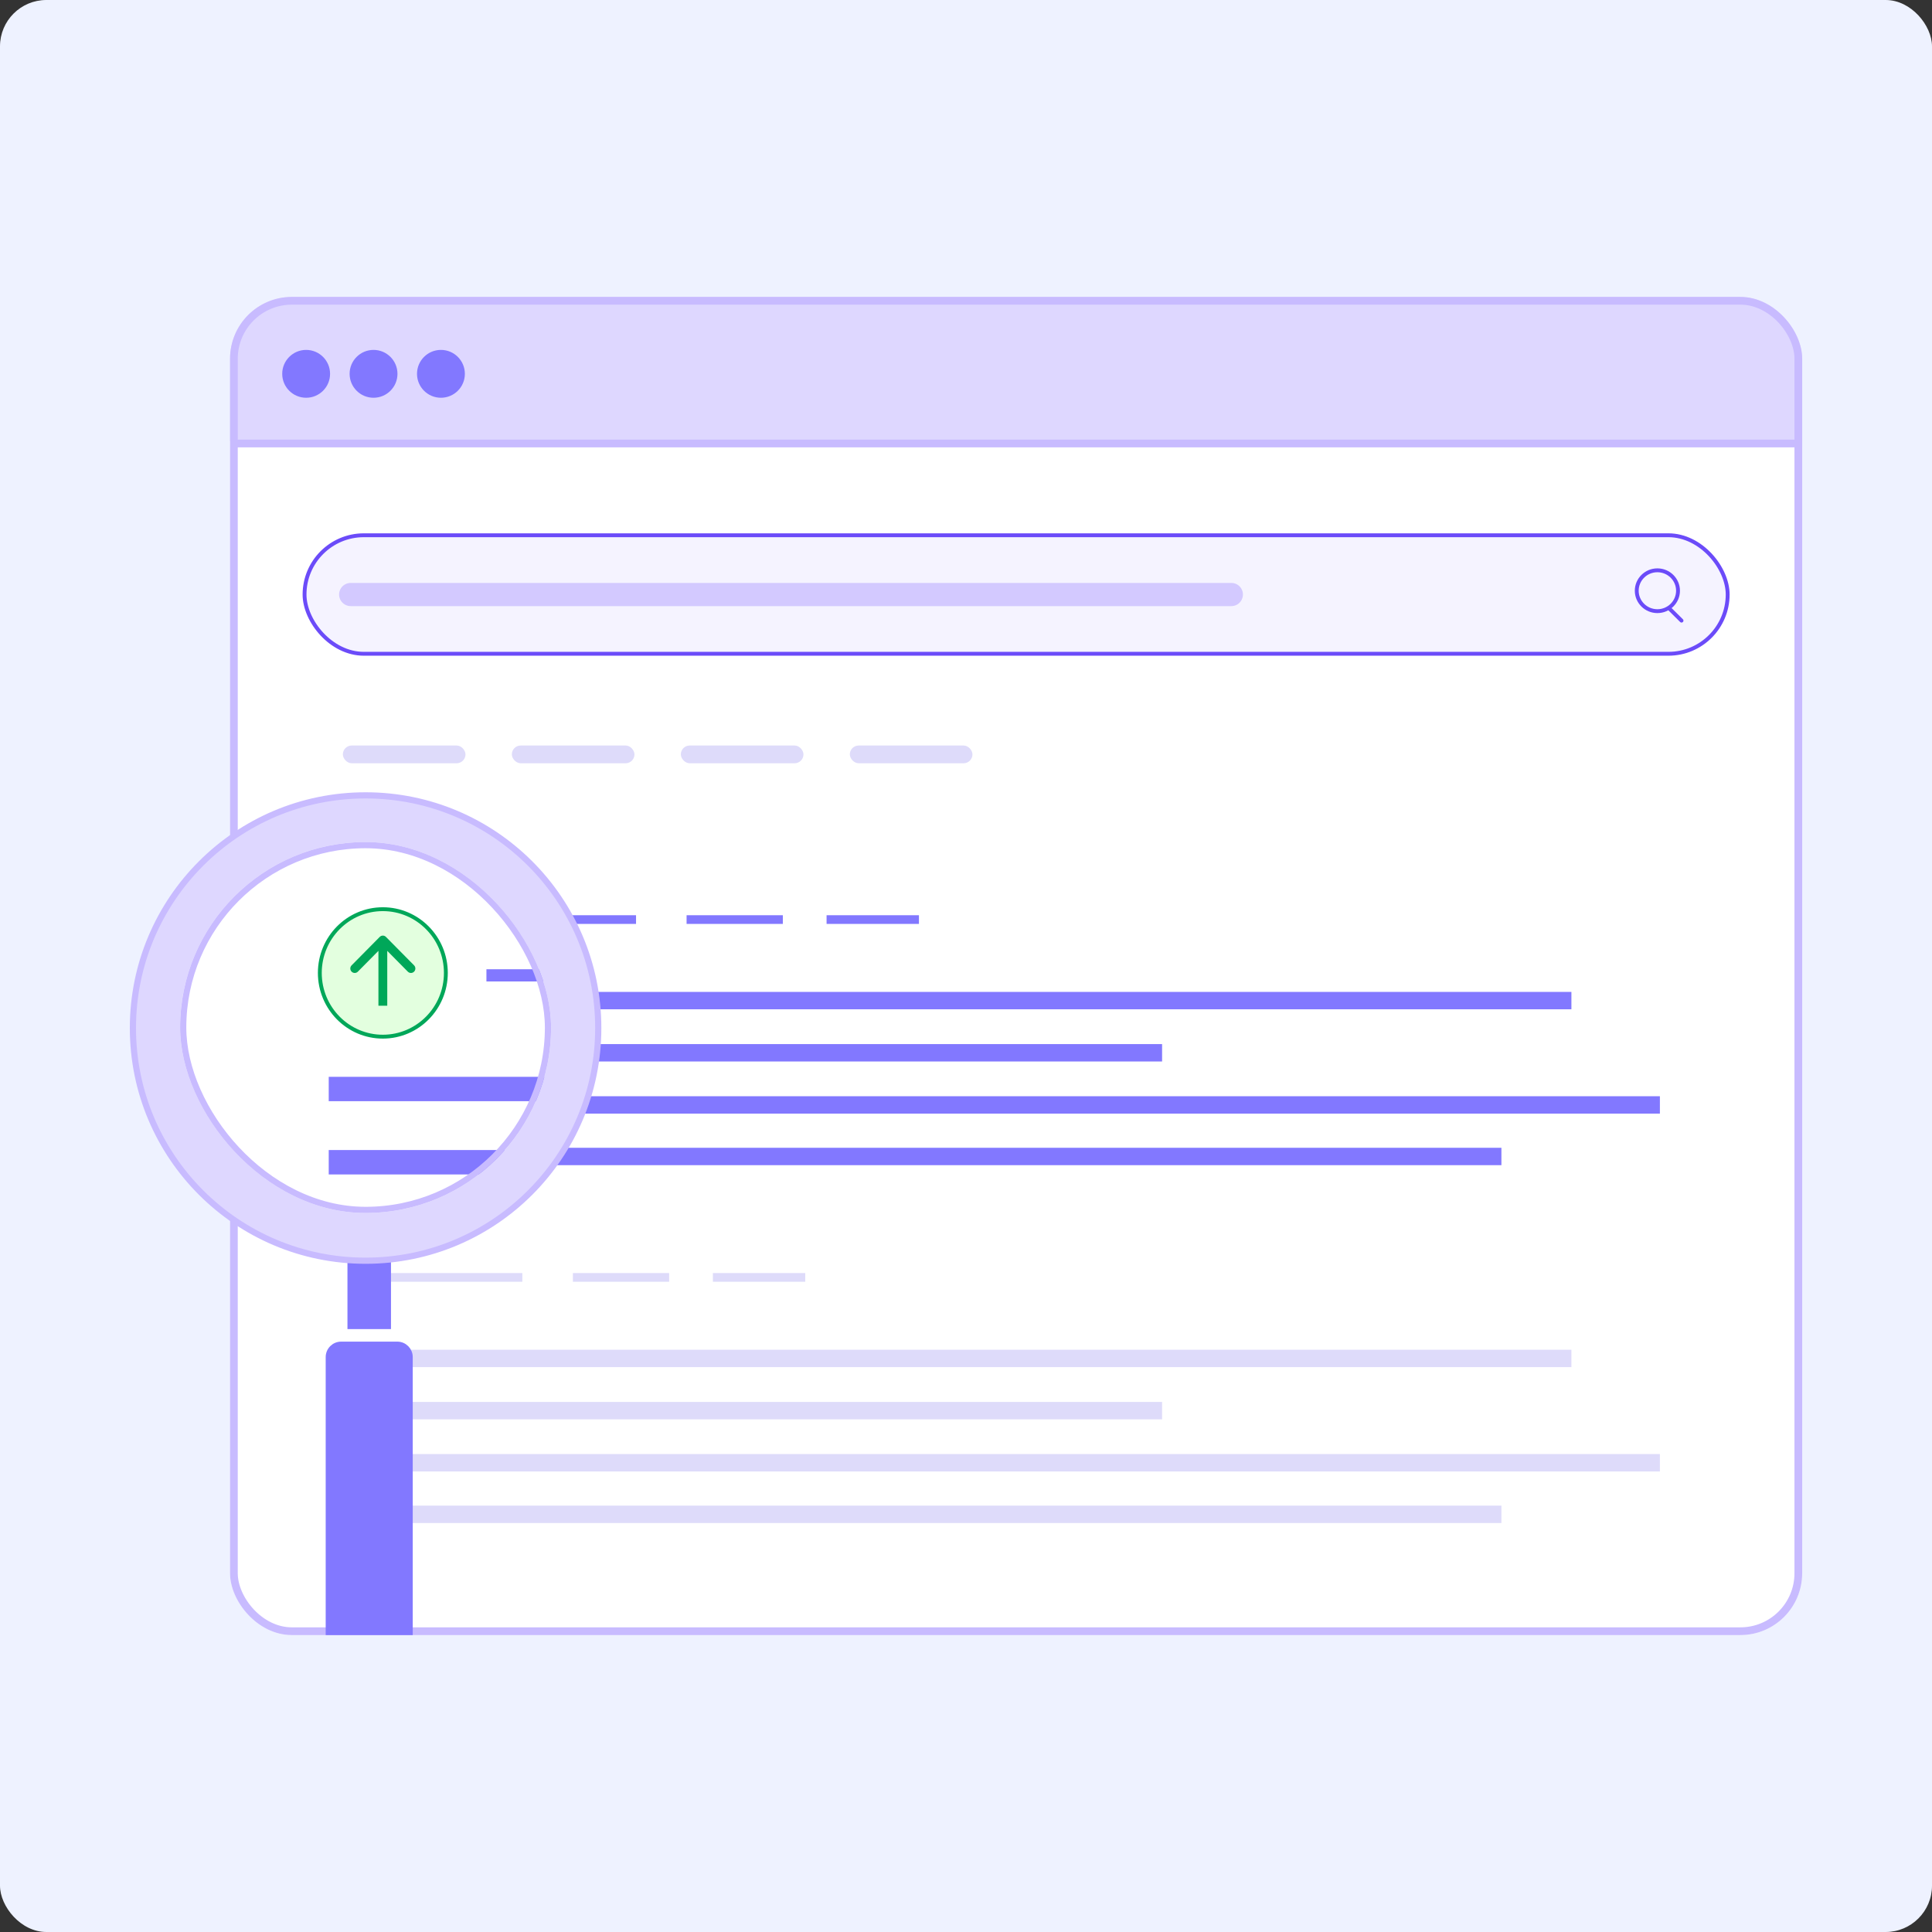<svg width="250" height="250" viewBox="0 0 250 250" fill="none" xmlns="http://www.w3.org/2000/svg">
<rect x="0" y="0" width="250" height="250" fill="#333333" stroke="none"/>
<rect width="250" height="250" rx="6" fill="#EEF2FF"/>
<g clip-path="url(#clip0_17289_32962)">
<rect x="29.766" y="38.422" width="203.436" height="173.156" rx="8" fill="white"/>
<rect x="39.408" y="69.262" width="184.152" height="15.336" rx="7.668" fill="#F5F3FF" stroke="#6B4BF9" stroke-width="0.5"/>
<rect x="25.229" y="38.422" width="213.303" height="18.637" fill="#DED7FF"/>
<path d="M214.465 73.797C215.941 73.797 217.135 74.983 217.135 76.44C217.135 77.898 215.941 79.083 214.465 79.083C212.988 79.083 211.795 77.898 211.795 76.44C211.795 74.983 212.988 73.797 214.465 73.797Z" stroke="#6B4BF9" stroke-width="0.5"/>
<path d="M216.109 78.844L217.588 80.309" stroke="#6B4BF9" stroke-width="0.5" stroke-linecap="round"/>
<path d="M45.379 76.93H159.334" stroke="#D3C9FF" stroke-width="3" stroke-linecap="round"/>
</g>
<rect x="30.266" y="38.922" width="202.436" height="172.156" rx="7.5" stroke="#C8BBFF"/>
<path d="M30.551 57.387L233.201 57.387" stroke="#C8BBFF"/>
<path d="M48.987 123.053C51.54 123.053 53.609 120.983 53.609 118.431C53.609 115.878 51.54 113.809 48.987 113.809C46.435 113.809 44.365 115.878 44.365 118.431C44.365 120.983 46.435 123.053 48.987 123.053Z" fill="#ABFFB9" stroke="#00A759" stroke-width="0.5"/>
<path d="M49.215 115.821C49.088 115.695 48.883 115.695 48.756 115.821L46.694 117.883C46.568 118.01 46.568 118.215 46.694 118.341C46.821 118.468 47.026 118.468 47.153 118.341L48.985 116.509L50.818 118.341C50.945 118.468 51.15 118.468 51.276 118.341C51.403 118.215 51.403 118.01 51.276 117.883L49.215 115.821ZM48.985 120.81H49.309V116.051L48.985 116.051H48.661V120.81H48.985Z" fill="#00A759"/>
<path d="M203.34 128.352H45.195V130.601H203.34V128.352Z" fill="#8278FF"/>
<path d="M150.374 135.105H45.195V137.355H150.374V135.105Z" fill="#8278FF"/>
<path d="M214.789 141.852H45.195V144.101H214.789V141.852Z" fill="#8278FF"/>
<path d="M194.282 148.523H45.195V150.773H194.282V148.523Z" fill="#8278FF"/>
<path d="M82.303 118.43H59.908V119.554H82.303V118.43Z" fill="#8278FF"/>
<path d="M101.299 118.43H88.844V119.554H101.299V118.43Z" fill="#8278FF"/>
<path d="M118.911 118.43H106.959V119.554H118.911V118.43Z" fill="#8278FF"/>
<path d="M203.34 174.656H45.195V176.906H203.34V174.656Z" fill="#DEDBFA"/>
<path d="M150.374 181.41H45.195V183.66H150.374V181.41Z" fill="#DEDBFA"/>
<path d="M214.789 188.156H45.195V190.406H214.789V188.156Z" fill="#DEDBFA"/>
<path d="M194.282 194.828H45.195V197.078H194.282V194.828Z" fill="#DEDBFA"/>
<path d="M67.59 164.734H45.195V165.859H67.59V164.734Z" fill="#DEDBFA"/>
<path d="M86.586 164.734H74.131V165.859H86.586V164.734Z" fill="#DEDBFA"/>
<path d="M104.198 164.734H92.246V165.859H104.198V164.734Z" fill="#DEDBFA"/>
<rect x="44.365" y="96.469" width="15.868" height="2.297" rx="1.148" fill="#DEDBFA"/>
<rect x="66.232" y="96.469" width="15.868" height="2.297" rx="1.148" fill="#DEDBFA"/>
<rect x="88.1" y="96.469" width="15.868" height="2.297" rx="1.148" fill="#DEDBFA"/>
<rect x="109.967" y="96.469" width="15.868" height="2.297" rx="1.148" fill="#DEDBFA"/>
<circle cx="39.615" cy="48.373" r="3.096" fill="#8278FF"/>
<circle cx="48.336" cy="48.373" r="3.096" fill="#8278FF"/>
<circle cx="57.057" cy="48.373" r="3.096" fill="#8278FF"/>
<rect x="44.961" y="160.719" width="5.632" height="11.265" fill="#8278FF"/>
<path d="M44.145 174.006H51.409C52.293 174.006 53.009 174.722 53.009 175.605V211.178H42.545V175.605C42.545 174.722 43.261 174.006 44.145 174.006Z" fill="#8278FF" stroke="#8278FF" stroke-width="0.8"/>
<circle cx="47.307" cy="133.028" r="30.108" fill="#DED7FF" stroke="#C8BBFF" stroke-width="0.8"/>
<g clip-path="url(#clip1_17289_32962)">
<rect x="22.844" y="108.961" width="57.73" height="49.316" fill="white"/>
<path d="M49.539 134.144C54.043 134.144 57.694 130.451 57.694 125.896C57.694 121.341 54.043 117.648 49.539 117.648C45.036 117.648 41.385 121.341 41.385 125.896C41.385 130.451 45.036 134.144 49.539 134.144Z" fill="#E3FFDF" stroke="#00A759" stroke-width="0.5"/>
<path d="M49.943 121.236C49.72 121.01 49.358 121.01 49.135 121.236L45.498 124.915C45.274 125.141 45.274 125.507 45.498 125.732C45.721 125.958 46.083 125.958 46.306 125.732L49.539 122.462L52.772 125.732C52.996 125.958 53.358 125.958 53.581 125.732C53.804 125.507 53.804 125.141 53.581 124.915L49.943 121.236ZM49.539 130.138H50.111V121.645H49.539H48.968V130.138H49.539Z" fill="#00A759"/>
<path d="M261.881 139.34H42.537V142.496H261.881V139.34Z" fill="#8278FF"/>
<path d="M188.417 148.816H42.537V151.972H188.417V148.816Z" fill="#8278FF"/>
<path d="M94.004 125.422H62.943V127H94.004V125.422Z" fill="#8278FF"/>
</g>
<rect x="23.707" y="109.361" width="47.2" height="47.2" rx="23.6" stroke="#C8BBFF" stroke-width="0.8"/>
<defs>
<clipPath id="clip0_17289_32962">
<rect x="29.766" y="38.422" width="203.436" height="173.156" rx="8" fill="white"/>
</clipPath>
<clipPath id="clip1_17289_32962">
<rect x="23.307" y="108.961" width="48" height="48" rx="24" fill="white"/>
</clipPath>
</defs>
</svg>
